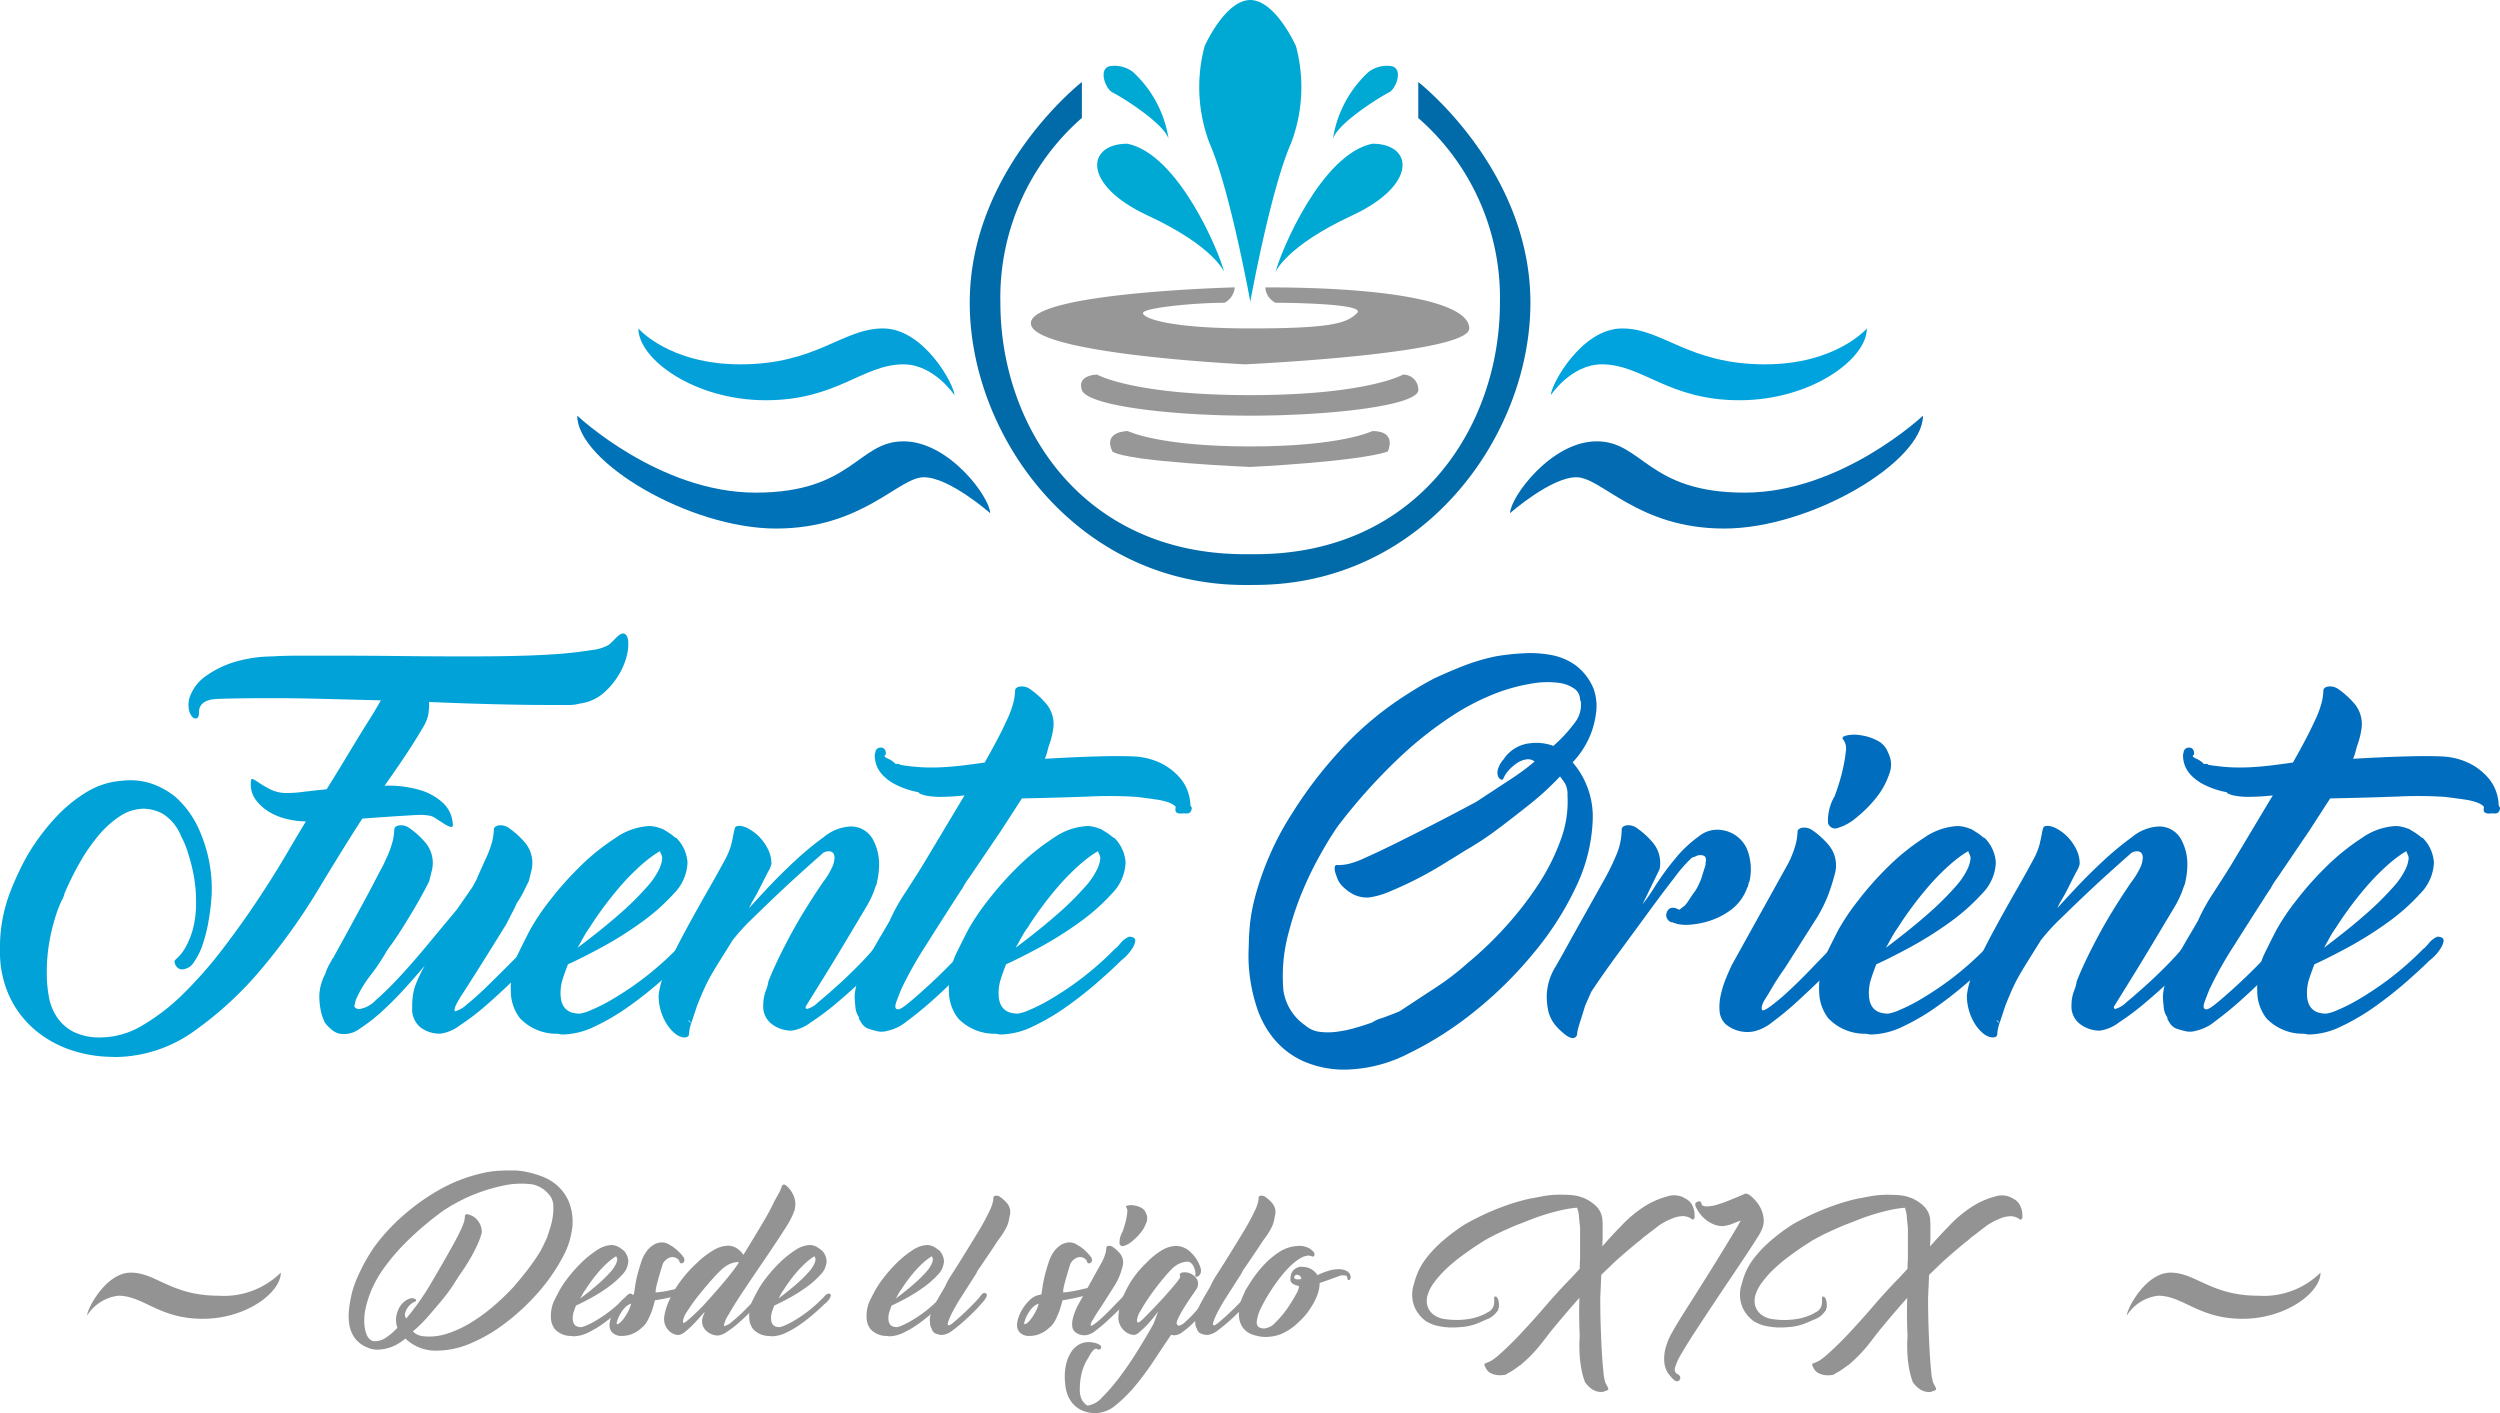 <svg id="Logo_-_color" data-name="Logo - color" xmlns="http://www.w3.org/2000/svg" xmlns:xlink="http://www.w3.org/1999/xlink" width="174.088" height="98.407" viewBox="0 0 174.088 98.407">
  <defs>
    <clipPath id="clip-path">
      <rect id="Rectángulo_1" data-name="Rectángulo 1" width="174.088" height="98.407" fill="none"/>
    </clipPath>
  </defs>
  <g id="Grupo_1" data-name="Grupo 1" clip-path="url(#clip-path)">
    <path id="Trazado_1" data-name="Trazado 1" d="M144.888,491.346a1.982,1.982,0,0,1-.826-.661,2.181,2.181,0,0,1-.362-.911,3.86,3.86,0,0,1-.023-1.025,9.022,9.022,0,0,1,.17-1.025,7.036,7.036,0,0,1,.419-1.242q.26-.581.509-1.037.294-.524.611-1a13.4,13.4,0,0,1,2.218-2.392,14.957,14.957,0,0,1,2.286-1.618,10.885,10.885,0,0,1,1.675-.786,11.341,11.341,0,0,1,1.426-.421,6.931,6.931,0,0,1,1.086-.16q.453-.022.656-.023h.407a4.692,4.692,0,0,1,.883.1,6.989,6.989,0,0,1,1.1.319,3.494,3.494,0,0,1,1.064.638,3.118,3.118,0,0,1,.792,1.105,3.709,3.709,0,0,1,.26,1.686,5.608,5.608,0,0,1-.713,2.255,12.891,12.891,0,0,1-1.641,2.358,15.224,15.224,0,0,1-2.24,2.107,11.1,11.1,0,0,1-2.512,1.481,6.106,6.106,0,0,1-2.456.5,3.035,3.035,0,0,1-2.071-.843,3.277,3.277,0,0,1-1.086.627,3.1,3.1,0,0,1-.86.148,1.689,1.689,0,0,1-.769-.182m2.761-1.982q.339-.387.747-.945t.815-1.219q.5-.842.939-1.606t.781-1.378q.339-.615.532-1.037a4.113,4.113,0,0,0,.238-.6q.045-.274.057-.4c.007-.083.1-.1.283-.057.045.015.117.046.215.091a1.049,1.049,0,0,1,.294.217,1.447,1.447,0,0,1,.26.376,1.277,1.277,0,0,1,.113.57,5.2,5.2,0,0,1-.294.82,12.632,12.632,0,0,1-1.245,2.119l-.045.068-.362.569q-.023.046-.26.387t-.634.82q-.4.478-.894,1.048a9.965,9.965,0,0,1-1.064,1.048,1.406,1.406,0,0,0,.26.2,1.264,1.264,0,0,0,.464.137,3.922,3.922,0,0,0,1.63-.171,7.551,7.551,0,0,0,1.663-.763,12.066,12.066,0,0,0,1.584-1.15,17.268,17.268,0,0,0,1.414-1.356q.452-.524.917-1.116a14.925,14.925,0,0,0,.917-1.321q.181-.319.317-.615c.091-.2.151-.326.181-.387q.09-.274.215-.672a5.066,5.066,0,0,0,.181-.8,3.8,3.8,0,0,0,.034-.763,1.151,1.151,0,0,0-.181-.592,2.024,2.024,0,0,0-1.267-.866,5.853,5.853,0,0,0-2.173.114,12.152,12.152,0,0,0-1.528.444,11.2,11.2,0,0,0-1.245.535q-.532.274-.86.478t-.4.251a22.292,22.292,0,0,0-2.535,2.141,14.628,14.628,0,0,0-1.6,1.857,7.891,7.891,0,0,0-.883,1.56,7.527,7.527,0,0,0-.4,1.253,3.955,3.955,0,0,0-.079,1.173,2.491,2.491,0,0,0,.17.695.824.824,0,0,0,.362.387.045.045,0,0,1,.034.011.047.047,0,0,0,.034.011,1.306,1.306,0,0,0,.837-.2,4.406,4.406,0,0,0,.86-.729,1.366,1.366,0,0,1-.091-.41,1.6,1.6,0,0,1,.034-.5,1.957,1.957,0,0,1,.192-.5,1.435,1.435,0,0,1,.407-.456.957.957,0,0,1,.385-.182.473.473,0,0,1,.26.023c.068.03.105.068.113.114s-.019.076-.079.091a.911.911,0,0,0-.294.182,1.251,1.251,0,0,0-.26.308,1.081,1.081,0,0,0-.136.342.4.4,0,0,0,.057.308Z" transform="translate(-119.376 -397.541)" fill="#939393"/>
    <path id="Trazado_2" data-name="Trazado 2" d="M232.272,513.676q-.249.251-.69.638t-.95.752a6.685,6.685,0,0,1-1.041.615,2.331,2.331,0,0,1-.984.251.37.37,0,0,1-.09-.011.363.363,0,0,0-.091-.011H228.4a1.538,1.538,0,0,1-1.1-.467,1.352,1.352,0,0,1-.283-.832,2.529,2.529,0,0,1,.192-1.082q.193-.4.4-.786a6.881,6.881,0,0,1,.588-.877,9.826,9.826,0,0,1,.928-1.048,6.808,6.808,0,0,1,1.086-.877,1.959,1.959,0,0,1,1.041-.365,1.073,1.073,0,0,1,.385.091c-.015-.015,0-.011.034.011l.147.091a1.525,1.525,0,0,1,.158.114c.045.038.075.057.091.057a1.163,1.163,0,0,1,.34.752,1.421,1.421,0,0,1-.419.945,6.17,6.17,0,0,1-1.007.889,11.2,11.2,0,0,1-1.2.752q-.611.33-1.018.513-.114.3-.17.478a1.38,1.38,0,0,0-.057.41q0,.615.588.615a1.329,1.329,0,0,0,.328-.1,5.242,5.242,0,0,0,.656-.33,9.741,9.741,0,0,0,.905-.6,9.471,9.471,0,0,0,1.075-.945c.015,0,.068-.053.158-.159a.647.647,0,0,1,.272-.205.377.377,0,0,1,.113.023.106.106,0,0,1,.068.114.6.6,0,0,1-.1.239,1.4,1.4,0,0,1-.328.353m-2.852-1a2.852,2.852,0,0,0-.192.308q-.08.148-.17.308.815-.615,1.324-1.071a8.732,8.732,0,0,0,.792-.786,2.272,2.272,0,0,0,.373-.547.957.957,0,0,0,.091-.33.353.353,0,0,0-.045-.137.175.175,0,0,1-.022-.068q.022-.022-.125.068a4.158,4.158,0,0,0-.441.342,7.119,7.119,0,0,0-.7.718,10.911,10.911,0,0,0-.883,1.2" transform="translate(-188.654 -422.879)" fill="#939393"/>
    <path id="Trazado_3" data-name="Trazado 3" d="M252.822,512.116q.022-.114.1-.661a10.59,10.59,0,0,1,.4-1.549,2.51,2.51,0,0,1,.328-.706,1.812,1.812,0,0,1,.487-.5,1.183,1.183,0,0,1,.577-.205,1,1,0,0,1,.622.182,2.61,2.61,0,0,1,.645.5,2.086,2.086,0,0,1,.328.387.315.315,0,0,1,.034.16.368.368,0,0,0-.011.091.246.246,0,0,1-.136.125.119.119,0,0,1-.136-.011.2.2,0,0,1-.057-.091.48.48,0,0,0-.034-.091.61.61,0,0,0-.373-.228.6.6,0,0,0-.362.068.938.938,0,0,0-.283.228.588.588,0,0,0-.136.25q-.249.8-.362,1.242a3.236,3.236,0,0,0-.113.558v.114a6.755,6.755,0,0,0,.939-.137l.8-.182.045-.023a.185.185,0,0,0,.057-.011.251.251,0,0,1,.079-.011q.181,0,.181.159,0,.251-.532.41a14.359,14.359,0,0,1-1.618.342q-.09.365-.2.706-.113.3-.26.6a1.858,1.858,0,0,1-.351.513l-.113.091a1.962,1.962,0,0,1-.611.41,1.837,1.837,0,0,1-.747.16.907.907,0,0,1-.668-.217.73.73,0,0,1-.215-.535,1.81,1.81,0,0,1,.1-.524,2.744,2.744,0,0,1,.306-.638,3.209,3.209,0,0,1,.475-.581,1.393,1.393,0,0,1,.611-.353.4.4,0,0,0,.181-.046v.023Zm-.181.638a1.066,1.066,0,0,0-.464.308,2.449,2.449,0,0,0-.317.444,2.309,2.309,0,0,0-.181.41,1.635,1.635,0,0,0-.057.205c0,.046.015.068.045.068a.394.394,0,0,0,.2-.114,1.742,1.742,0,0,0,.283-.319,3.761,3.761,0,0,0,.283-.467,2.424,2.424,0,0,0,.2-.535" transform="translate(-208.684 -421.979)" fill="#939393"/>
    <path id="Trazado_4" data-name="Trazado 4" d="M281.519,485.605a2.822,2.822,0,0,0,.192-.364q.079-.182.1-.251a.181.181,0,0,1,.124-.148q.1-.034.283.148a1.909,1.909,0,0,1,.453.695,1.522,1.522,0,0,1,0,1.037h-.022a.16.16,0,0,1-.011.068.1.1,0,0,0-.011.046,6.128,6.128,0,0,1-.555,1.025q-.419.661-.962,1.469T279.98,491q-.589.866-1.075,1.606t-.8,1.3a2.088,2.088,0,0,0-.317.74c0,.031.007.046.023.046a1.212,1.212,0,0,0,.554-.319q.4-.319.8-.718t.747-.763q.339-.364.43-.479.022-.022.034,0a.036.036,0,0,0,.034.023.2.2,0,0,1,.068.137q.022.137-.362.592-.2.251-.566.615t-.769.718a7.2,7.2,0,0,1-.794.6,1.27,1.27,0,0,1-.639.251,1.238,1.238,0,0,1-.758-.3.908.908,0,0,1-.321-.729.924.924,0,0,1,.069-.319q.069-.182.115-.3-.113.114-.351.387t-.51.547a5.093,5.093,0,0,1-.544.478.818.818,0,0,1-.43.2.983.983,0,0,1-.668-.307,1.144,1.144,0,0,1-.328-.877,3.192,3.192,0,0,1,.068-.4,4.673,4.673,0,0,1,.3-.854,7.259,7.259,0,0,1,.683-1.185,8.893,8.893,0,0,1,1.229-1.39,5.956,5.956,0,0,1,1.229-.934,2.059,2.059,0,0,1,.931-.273,1.127,1.127,0,0,1,.622.182,1.573,1.573,0,0,1,.464.456q.679-1.116,1.233-2.039t.871-1.583v-.023Zm-5.251,7.746q.565-.615,1.041-1.162t.815-.968q.339-.421.521-.683a1.172,1.172,0,0,0,.181-.308,1.658,1.658,0,0,0-.543.1,2.169,2.169,0,0,0-.679.444q-.294.273-.747.786t-.883,1.059a11.723,11.723,0,0,0-.736,1.037,1.66,1.66,0,0,0-.306.695c0,.076.015.114.045.114a.258.258,0,0,0,.079-.023.917.917,0,0,0,.192-.137q.136-.114.385-.342t.634-.615" transform="translate(-227.378 -402.349)" fill="#939393"/>
    <path id="Trazado_5" data-name="Trazado 5" d="M313.956,513.676q-.249.251-.69.638t-.95.752a6.687,6.687,0,0,1-1.041.615,2.331,2.331,0,0,1-.984.251.37.37,0,0,1-.09-.011.363.363,0,0,0-.091-.011h-.023a1.538,1.538,0,0,1-1.1-.467,1.351,1.351,0,0,1-.283-.832,2.529,2.529,0,0,1,.192-1.082q.193-.4.4-.786a6.883,6.883,0,0,1,.588-.877,9.822,9.822,0,0,1,.928-1.048,6.807,6.807,0,0,1,1.086-.877,1.959,1.959,0,0,1,1.041-.365,1.073,1.073,0,0,1,.385.091c-.015-.015,0-.011.034.011l.147.091a1.523,1.523,0,0,1,.158.114c.045.038.075.057.091.057a1.163,1.163,0,0,1,.34.752,1.421,1.421,0,0,1-.419.945,6.171,6.171,0,0,1-1.007.889,11.208,11.208,0,0,1-1.2.752q-.611.33-1.018.513-.114.3-.17.478a1.38,1.38,0,0,0-.057.41q0,.615.588.615a1.33,1.33,0,0,0,.328-.1,5.244,5.244,0,0,0,.656-.33,9.739,9.739,0,0,0,.905-.6,9.47,9.47,0,0,0,1.075-.945c.015,0,.068-.053.158-.159a.647.647,0,0,1,.272-.205.377.377,0,0,1,.113.023.106.106,0,0,1,.068.114.6.6,0,0,1-.1.239,1.4,1.4,0,0,1-.328.353m-2.852-1a2.842,2.842,0,0,0-.192.308q-.08.148-.17.308.815-.615,1.324-1.071a8.731,8.731,0,0,0,.792-.786,2.272,2.272,0,0,0,.373-.547.957.957,0,0,0,.091-.33.353.353,0,0,0-.045-.137.175.175,0,0,1-.022-.068q.022-.022-.125.068a4.156,4.156,0,0,0-.441.342,7.117,7.117,0,0,0-.7.718,10.907,10.907,0,0,0-.883,1.2" transform="translate(-256.533 -422.879)" fill="#939393"/>
    <path id="Trazado_6" data-name="Trazado 6" d="M362.3,513.676q-.249.251-.69.638t-.951.752a6.688,6.688,0,0,1-1.041.615,2.331,2.331,0,0,1-.984.251.37.37,0,0,1-.09-.011.363.363,0,0,0-.091-.011h-.023a1.538,1.538,0,0,1-1.1-.467,1.351,1.351,0,0,1-.283-.832,2.529,2.529,0,0,1,.192-1.082q.193-.4.4-.786a6.883,6.883,0,0,1,.588-.877,9.829,9.829,0,0,1,.928-1.048,6.807,6.807,0,0,1,1.086-.877,1.959,1.959,0,0,1,1.041-.365,1.073,1.073,0,0,1,.385.091c-.015-.015,0-.011.034.011l.147.091a1.527,1.527,0,0,1,.158.114c.045.038.075.057.091.057a1.163,1.163,0,0,1,.34.752,1.421,1.421,0,0,1-.419.945,6.17,6.17,0,0,1-1.007.889,11.2,11.2,0,0,1-1.2.752q-.611.33-1.018.513-.114.3-.17.478a1.38,1.38,0,0,0-.057.41q0,.615.588.615a1.329,1.329,0,0,0,.328-.1,5.242,5.242,0,0,0,.656-.33,9.739,9.739,0,0,0,.905-.6,9.47,9.47,0,0,0,1.075-.945c.015,0,.068-.053.158-.159a.646.646,0,0,1,.272-.205.377.377,0,0,1,.113.023.106.106,0,0,1,.068.114.6.6,0,0,1-.1.239,1.4,1.4,0,0,1-.328.353m-2.852-1a2.847,2.847,0,0,0-.192.308q-.08.148-.17.308.815-.615,1.324-1.071a8.734,8.734,0,0,0,.792-.786,2.272,2.272,0,0,0,.373-.547.957.957,0,0,0,.091-.33.353.353,0,0,0-.045-.137.175.175,0,0,1-.022-.068q.022-.022-.125.068a4.156,4.156,0,0,0-.441.342,7.121,7.121,0,0,0-.7.718,10.907,10.907,0,0,0-.883,1.2" transform="translate(-296.703 -422.879)" fill="#939393"/>
    <path id="Trazado_7" data-name="Trazado 7" d="M386.415,494.742q-.589.912-1.1,1.72a11.519,11.519,0,0,0-.736,1.31q-.068.16-.147.376t.011.239q.068.046.305-.148t.566-.49q.328-.3.656-.627t.554-.581l.068-.068a1.355,1.355,0,0,1,.2-.251q.136-.137.249-.046.113.046.068.2a1.6,1.6,0,0,1-.362.5,5.647,5.647,0,0,1-.487.535q-.351.353-.747.706t-.769.627a1.379,1.379,0,0,1-.6.3.6.6,0,0,1-.305.011q-.147-.034-.283-.08a.463.463,0,0,1-.193-.159c-.037-.061-.064-.106-.079-.137v-.046a.632.632,0,0,1-.113-.33c-.015-.144-.023-.254-.023-.33a2.05,2.05,0,0,1,.26-.843q.261-.524.577-1.048l.226-.387a5.682,5.682,0,0,1,.441-.809q.26-.4.532-.832.792-1.276,1.324-2.153a15.1,15.1,0,0,0,.8-1.47,3.014,3.014,0,0,0,.226-.6,1.747,1.747,0,0,0,.045-.33c0-.06.041-.1.125-.125a.438.438,0,0,1,.306.057,2.577,2.577,0,0,1,.521.467.968.968,0,0,1,.2.809q-.046.183-.079.387a1.988,1.988,0,0,1-.192.524c-.045.091-.087.167-.125.228l-.136.217q-.08.125-.226.319t-.373.558l-.973,1.435c-.045.061-.087.122-.124.182s-.072.122-.1.182" transform="translate(-318.401 -406.109)" fill="#939393"/>
    <path id="Trazado_8" data-name="Trazado 8" d="M420.742,512.116q.022-.114.1-.661a10.592,10.592,0,0,1,.4-1.549,2.511,2.511,0,0,1,.328-.706,1.813,1.813,0,0,1,.487-.5,1.183,1.183,0,0,1,.577-.205,1,1,0,0,1,.622.182,2.609,2.609,0,0,1,.645.5,2.084,2.084,0,0,1,.328.387.316.316,0,0,1,.034.16.368.368,0,0,0-.011.091.246.246,0,0,1-.136.125.119.119,0,0,1-.136-.011.2.2,0,0,1-.057-.091.483.483,0,0,0-.034-.091.61.61,0,0,0-.373-.228.6.6,0,0,0-.362.068.938.938,0,0,0-.283.228.587.587,0,0,0-.136.25q-.249.8-.362,1.242a3.234,3.234,0,0,0-.113.558v.114a6.755,6.755,0,0,0,.939-.137l.8-.182.045-.023a.185.185,0,0,0,.057-.011.251.251,0,0,1,.079-.011q.181,0,.181.159,0,.251-.532.41a14.36,14.36,0,0,1-1.618.342q-.091.365-.2.706-.113.3-.26.6a1.858,1.858,0,0,1-.351.513l-.113.091a1.961,1.961,0,0,1-.611.41,1.837,1.837,0,0,1-.747.16.907.907,0,0,1-.668-.217.73.73,0,0,1-.215-.535,1.81,1.81,0,0,1,.1-.524,2.745,2.745,0,0,1,.306-.638,3.209,3.209,0,0,1,.475-.581,1.394,1.394,0,0,1,.611-.353.4.4,0,0,0,.181-.046v.023Zm-.181.638a1.066,1.066,0,0,0-.464.308,2.45,2.45,0,0,0-.317.444,2.31,2.31,0,0,0-.181.41,1.632,1.632,0,0,0-.057.205c0,.046.015.068.045.068a.394.394,0,0,0,.2-.114,1.743,1.743,0,0,0,.283-.319,3.763,3.763,0,0,0,.283-.467,2.424,2.424,0,0,0,.2-.535" transform="translate(-348.225 -421.979)" fill="#939393"/>
    <path id="Trazado_9" data-name="Trazado 9" d="M445.308,497.392a6.739,6.739,0,0,1-.226.729,4.361,4.361,0,0,1-.43.82l-.883,1.39q-.226.32-.373.57c-.1.167-.162.273-.192.319q-.182.273-.136.387c.015.046.105.008.271-.114a6.458,6.458,0,0,0,.577-.49q.328-.308.668-.661t.588-.6l.023-.023.045-.046a2.272,2.272,0,0,1,.2-.228c.091-.091.173-.114.249-.068a.18.18,0,0,1,.068.228,1.6,1.6,0,0,1-.362.5,5.035,5.035,0,0,1-.487.524q-.351.342-.747.706a8.92,8.92,0,0,1-.769.638,1.377,1.377,0,0,1-.6.3,1.036,1.036,0,0,1-.837-.228.621.621,0,0,1-.181-.387,1.592,1.592,0,0,1,.034-.49,3.135,3.135,0,0,1,.158-.513q.1-.25.192-.433l1.72-3.1a3.02,3.02,0,0,0,.226-.6,1.762,1.762,0,0,0,.045-.33q0-.091.125-.125a.438.438,0,0,1,.306.057,2.575,2.575,0,0,1,.52.467.968.968,0,0,1,.2.809m.249-4.01q-.091-.091.079-.137a1.135,1.135,0,0,1,.43-.011,1.6,1.6,0,0,1,.509.16.664.664,0,0,1,.34.376.769.769,0,0,1,.034.649,2.33,2.33,0,0,1-.4.718,3.779,3.779,0,0,1-.6.6,1.556,1.556,0,0,1-.566.319.225.225,0,0,1-.306-.148,1.459,1.459,0,0,1,.2-.82q.045-.114.124-.364t.136-.513a4.408,4.408,0,0,0,.079-.49.468.468,0,0,0-.068-.342" transform="translate(-367.11 -409.306)" fill="#939393"/>
    <path id="Trazado_10" data-name="Trazado 10" d="M449.07,513.3a.2.2,0,0,1,.068.137q.022.16-.317.592-.159.2-.487.592t-.7.752a5.771,5.771,0,0,1-.736.615.893.893,0,0,1-.634.205.313.313,0,0,0-.136-.023q-.543.8-1.165,1.743a20.182,20.182,0,0,1-1.3,1.766,9.469,9.469,0,0,1-1.381,1.378,2.229,2.229,0,0,1-1.38.558,2.293,2.293,0,0,1-.962-.182,1.9,1.9,0,0,1-.645-.467,2.058,2.058,0,0,1-.385-.661,2.749,2.749,0,0,1-.158-.786,3.986,3.986,0,0,1,.068-1.31,2.687,2.687,0,0,1,.373-.877,1.534,1.534,0,0,1,.543-.5,1.29,1.29,0,0,1,.6-.159,1.765,1.765,0,0,1,.645.1q.26.1.283.239a.154.154,0,0,1-.068.137.219.219,0,0,1-.113.046.151.151,0,0,1-.091-.034.149.149,0,0,0-.09-.034.349.349,0,0,0-.192.114,2.048,2.048,0,0,0-.328.5,3.278,3.278,0,0,0-.351.683,3.96,3.96,0,0,0-.181.661,4.527,4.527,0,0,0-.068.581q-.011.262-.011.4a1.708,1.708,0,0,0,.1.513.943.943,0,0,0,.192.308.785.785,0,0,0,.249.205,1.676,1.676,0,0,0,1.041-.6,12.942,12.942,0,0,0,1.256-1.47q.645-.866,1.256-1.857t1.041-1.766l.317-.843-.306.387q-.215.273-.475.547a5.837,5.837,0,0,1-.509.478.725.725,0,0,1-.385.205,1.06,1.06,0,0,1-.69-.308,1.245,1.245,0,0,1-.4-.877c0-.015.008-.129.023-.342a3.674,3.674,0,0,1,.2-.854,6.941,6.941,0,0,1,.577-1.219,6.763,6.763,0,0,1,1.143-1.413,5.081,5.081,0,0,1,1.154-.923,1.974,1.974,0,0,1,.905-.262,1.464,1.464,0,0,1,1.052.456,2.514,2.514,0,0,1,.645,1,.66.66,0,0,1,.034.422.477.477,0,0,1-.147.216.191.191,0,0,1-.17.046q-.08-.023-.057-.114a.691.691,0,0,0-.011-.273,1.478,1.478,0,0,0-.1-.308.763.763,0,0,0-.181-.251.363.363,0,0,0-.249-.1,1.468,1.468,0,0,0-.521.114,1.826,1.826,0,0,0-.611.433q-.272.274-.69.786t-.8,1.059A11.564,11.564,0,0,0,444,514.5a1.435,1.435,0,0,0-.249.695c.03.076.053.114.068.114a.33.33,0,0,0,.147-.068,3.242,3.242,0,0,0,.373-.342q.158-.159.566-.581t.826-.889q.418-.466.735-.854t.294-.456q-.091-.251.17-.3a.977.977,0,0,1,.555.08.964.964,0,0,1,.464.422.691.691,0,0,1-.1.729q-.091.137-.351.513t-.509.786a6.751,6.751,0,0,0-.4.74q-.147.331.012.4a.02.02,0,0,1,.023.023.02.02,0,0,0,.022.023.987.987,0,0,0,.5-.3,7.434,7.434,0,0,0,.69-.695q.351-.4.679-.763t.464-.5c.015-.015.045-.008.091.023" transform="translate(-364.581 -423.213)" fill="#939393"/>
    <path id="Trazado_11" data-name="Trazado 11" d="M495.684,494.742q-.589.912-1.1,1.72a11.5,11.5,0,0,0-.735,1.31q-.068.16-.147.376t.012.239q.068.046.305-.148t.566-.49q.328-.3.656-.627t.554-.581l.068-.068a1.356,1.356,0,0,1,.2-.251q.136-.137.249-.046.113.046.068.2a1.6,1.6,0,0,1-.362.5,5.645,5.645,0,0,1-.487.535q-.351.353-.747.706t-.77.627a1.379,1.379,0,0,1-.6.3.6.6,0,0,1-.305.011q-.147-.034-.283-.08a.463.463,0,0,1-.192-.159c-.037-.061-.064-.106-.079-.137v-.046a.631.631,0,0,1-.113-.33c-.015-.144-.023-.254-.023-.33a2.05,2.05,0,0,1,.26-.843q.261-.524.577-1.048l.226-.387a5.685,5.685,0,0,1,.441-.809q.26-.4.532-.832.792-1.276,1.324-2.153a15.1,15.1,0,0,0,.8-1.47,3.014,3.014,0,0,0,.226-.6,1.744,1.744,0,0,0,.045-.33c0-.06.041-.1.125-.125a.438.438,0,0,1,.306.057,2.577,2.577,0,0,1,.521.467.968.968,0,0,1,.2.809q-.046.183-.079.387a1.991,1.991,0,0,1-.192.524c-.045.091-.087.167-.125.228l-.136.217q-.08.125-.226.319t-.374.558l-.973,1.435c-.045.061-.087.122-.124.182s-.072.122-.1.182" transform="translate(-409.204 -406.109)" fill="#939393"/>
    <path id="Trazado_12" data-name="Trazado 12" d="M514.375,515.486a4.132,4.132,0,0,1-.781.513,2.661,2.661,0,0,1-.7.239,3.446,3.446,0,0,1-.577.057,2.4,2.4,0,0,1-.475-.045l-.181-.046a.13.13,0,0,1-.09-.023,1.522,1.522,0,0,1-.588-.273,1.325,1.325,0,0,1-.351-.422,1.5,1.5,0,0,1-.159-.5,2.367,2.367,0,0,1-.011-.513,2.768,2.768,0,0,1,.215-.9q.17-.376.215-.49.158-.274.487-.775a7.71,7.71,0,0,1,.8-1.014,5.773,5.773,0,0,1,1.064-.9,2.619,2.619,0,0,1,1.29-.433,1.455,1.455,0,0,1,.724.115,1.11,1.11,0,0,1,.385.286.27.27,0,0,1,.068.263c-.03.076-.1.092-.2.046a.635.635,0,0,0-.4-.011,1.01,1.01,0,0,0-.193.057q.068-.022-.068.035a2.484,2.484,0,0,0-.43.275,5.329,5.329,0,0,0-.713.675,10.56,10.56,0,0,0-.939,1.235,11.93,11.93,0,0,0-.77,1.327,3.019,3.019,0,0,0-.294.915q-.068.527.52.526a1.2,1.2,0,0,0,.77-.412,6.526,6.526,0,0,0,.8-.939,9.178,9.178,0,0,0,.622-1,1.392,1.392,0,0,0,.226-.607,1.06,1.06,0,0,1-.419-.149.354.354,0,0,1-.17-.4.8.8,0,0,1,.181-.527.872.872,0,0,1,.317-.217.669.669,0,0,1,.283-.046.559.559,0,0,1,.1.011,1.158,1.158,0,0,1,.521.137,1.282,1.282,0,0,1,.475.435,4.834,4.834,0,0,1,.713-.286,2.374,2.374,0,0,1,.713-.126,1.258,1.258,0,0,1,.543.091.688.688,0,0,1,.26.205.51.51,0,0,1,.079.3.276.276,0,0,1-.034.091.109.109,0,0,1-.1.068c-.045,0-.072-.015-.079-.046s-.015-.068-.023-.114a.262.262,0,0,0-.045-.114.147.147,0,0,0-.125-.046.729.729,0,0,1-.158-.011.41.41,0,0,0-.181.034q-.136.046-.441.159t-.962.342a.8.8,0,0,0-.023.228,2.884,2.884,0,0,1-.181.684,4.1,4.1,0,0,1-.294.6q-.159.262-.385.581a5.972,5.972,0,0,1-.837.854m.158-3.2h.124a.257.257,0,0,0,.147-.046.274.274,0,0,0-.125-.216.371.371,0,0,0-.17-.057.2.2,0,0,0-.2.16c0,.106.075.159.226.159" transform="translate(-424.183 -423.197)" fill="#939393"/>
    <path id="Trazado_13" data-name="Trazado 13" d="M587.031,497.694q-.235.118-.692.3a3.873,3.873,0,0,1-1.114.224,4.881,4.881,0,0,1-1.549-.083,2.6,2.6,0,0,1-.845-.342,2.43,2.43,0,0,1-.774-.968,2.3,2.3,0,0,1-.047-1.606,5.539,5.539,0,0,1,.246-.756,4.488,4.488,0,0,1,.563-.98,8.018,8.018,0,0,1,1.056-1.146,13.187,13.187,0,0,1,1.724-1.3c.015,0,.023,0,.023-.012s.008-.012.023-.012q.586-.33,1.291-.661.61-.284,1.419-.579a14.385,14.385,0,0,1,1.748-.508q.164-.023.833-.153A6.544,6.544,0,0,1,592.38,489a6.664,6.664,0,0,1,.692.035,2.509,2.509,0,0,1,.645.153.049.049,0,0,1,.035.012c.008.008.027.012.059.012a3.165,3.165,0,0,1,.8.5,1.542,1.542,0,0,1,.516.921,2.112,2.112,0,0,0,.012.212c.008.079.012.165.012.26v.673q0,.366-.024.815.352-.4.669-.744t.6-.626a8.249,8.249,0,0,1,1.912-1.559,5.853,5.853,0,0,1,1.326-.543,1.5,1.5,0,0,1,1.1.047l.258.142a.991.991,0,0,1,.352.342,1.469,1.469,0,0,1,.164.4,1.593,1.593,0,0,1,.047.354v.2c-.063.11-.114.15-.152.118a1.619,1.619,0,0,0-.211-.13,1.16,1.16,0,0,0-.446-.106,2.042,2.042,0,0,0-.856.213,2.635,2.635,0,0,0-.364.165,5.813,5.813,0,0,0-.5.307L599,491.2l-.188.142-.8.614a1.617,1.617,0,0,0-.176.153,1.021,1.021,0,0,1-.2.153q-.4.331-.786.661t-.786.685l-1.009.968-.07,1.606q0,1.11.035,2.1t.082,1.771q.047.78.106,1.311a3.536,3.536,0,0,0,.129.72q.141.26.2.39t-.223.2a.456.456,0,0,1-.211.059,1.115,1.115,0,0,1-.34-.036,1.166,1.166,0,0,1-.411-.2,2.05,2.05,0,0,1-.422-.437q-.024-.047-.094-.26a5.841,5.841,0,0,1-.153-.6,7.862,7.862,0,0,1-.129-.98,9.876,9.876,0,0,1,0-1.37q-.024-.543-.035-1.193t.012-1.476q-.61.686-1.1,1.264t-.915,1.1l-.493.638a10.65,10.65,0,0,1-.763.9q-.364.378-.669.638a1.105,1.105,0,0,1-.281.213,4.981,4.981,0,0,1-.622.425,1.417,1.417,0,0,0-.27.165,1.794,1.794,0,0,1-.6.035,1.489,1.489,0,0,1-.422-.118.738.738,0,0,1-.27-.2.685.685,0,0,1-.117-.189q-.165-.26-.035-.307t.387-.165a3.923,3.923,0,0,0,.645-.5q.458-.4,1.091-1.039,1.079-1.134,2.053-2.267t1.795-1.96l.61-.661c0-.157,0-.315.012-.472s.012-.315.012-.472v-1.913l-.07-.661a2.091,2.091,0,0,0-.141-.732,8.264,8.264,0,0,0-1.126.177,15.984,15.984,0,0,0-1.924.579l-.962.378q-.141.047-.387.153t-.563.248q-.317.142-.657.307t-.669.354a1.919,1.919,0,0,0-.281.165l-.516.331q-.493.331-1.032.732a10.755,10.755,0,0,0-1.021.862,7.088,7.088,0,0,0-.833.945,2.746,2.746,0,0,0-.469.98,1.407,1.407,0,0,0-.024.307,1.173,1.173,0,0,0,.446.909,1.578,1.578,0,0,0,.751.319,5.807,5.807,0,0,0,.915.071,5.627,5.627,0,0,0,.9-.083,3.842,3.842,0,0,0,1.044-.342q.07-.023.07-.047l.188-.094.024-.024.047-.024a.734.734,0,0,0,.282-.413,1.522,1.522,0,0,0,.023-.461q0-.118.059-.142c.039-.015.082,0,.129.047a.561.561,0,0,1,.117.248,1.407,1.407,0,0,1,.023.461l-.047.142c0,.063-.008.095-.023.095h-.023a1.512,1.512,0,0,1-.8.614" transform="translate(-483.55 -405.804)" fill="#939393"/>
    <path id="Trazado_14" data-name="Trazado 14" d="M686.809,501.381a.262.262,0,0,1-.094.236.2.2,0,0,1-.211.024.135.135,0,0,1-.094-.047l-.047-.047a1.173,1.173,0,0,1-.176-.165q-.082-.095-.176-.213a1.172,1.172,0,0,1-.176-.3,1.814,1.814,0,0,1-.141-.591,2.855,2.855,0,0,1,.082-.886,4.442,4.442,0,0,1,.493-1.181q.3-.543.9-1.488t1.267-2.008q.669-1.063,1.314-2.114t1.091-1.807c.031-.063.063-.122.094-.177s.062-.106.094-.153q-.329.118-.551.212a1.713,1.713,0,0,1-.364.118,1.375,1.375,0,0,1-.8,0,2.154,2.154,0,0,1-.657-.331,2.383,2.383,0,0,1-.469-.461,2.09,2.09,0,0,1-.258-.413l-.047-.095q-.094-.26.117-.331.258-.118.305.189l.023.047a.586.586,0,0,0,.27.083,2.553,2.553,0,0,0,.88-.154,7.18,7.18,0,0,0,.727-.26q.469-.189,1.079-.449c0-.016.015-.024.047-.024h.07a.362.362,0,0,1,.141.047l.094.047a3.073,3.073,0,0,1,.422.4,2.308,2.308,0,0,1,.422.685,1.967,1.967,0,0,1,.141.614,1.413,1.413,0,0,1-.117.661,2.652,2.652,0,0,1-.211.425q-.352.567-.892,1.382t-1.161,1.736q-.622.921-1.255,1.878t-1.173,1.783q-.54.827-.9,1.452a4.134,4.134,0,0,0-.434.909.066.066,0,0,0-.023.047.108.108,0,0,1-.012.047.161.161,0,0,0-.012.071v.165l.047.095a25.147,25.147,0,0,0,.047.047v.024l.094.047a.342.342,0,0,1,.188.213" transform="translate(-569.804 -405.475)" fill="#939393"/>
    <path id="Trazado_15" data-name="Trazado 15" d="M722.1,497.694q-.235.118-.692.3a3.873,3.873,0,0,1-1.114.224,4.881,4.881,0,0,1-1.549-.083,2.6,2.6,0,0,1-.845-.342,2.431,2.431,0,0,1-.774-.968,2.3,2.3,0,0,1-.047-1.606,5.529,5.529,0,0,1,.246-.756,4.486,4.486,0,0,1,.563-.98,8.014,8.014,0,0,1,1.056-1.146,13.187,13.187,0,0,1,1.724-1.3c.015,0,.023,0,.023-.012s.008-.012.023-.012q.586-.33,1.291-.661.61-.284,1.419-.579a14.386,14.386,0,0,1,1.748-.508q.164-.023.833-.153a6.544,6.544,0,0,1,1.443-.106,6.665,6.665,0,0,1,.692.035,2.509,2.509,0,0,1,.645.153.049.049,0,0,1,.035.012c.008.008.027.012.059.012a3.164,3.164,0,0,1,.8.5,1.543,1.543,0,0,1,.516.921,2.111,2.111,0,0,0,.012.212c.008.079.012.165.012.26v.673q0,.366-.023.815.352-.4.669-.744t.6-.626a8.249,8.249,0,0,1,1.912-1.559,5.85,5.85,0,0,1,1.326-.543,1.5,1.5,0,0,1,1.1.047l.258.142a.992.992,0,0,1,.352.342,1.471,1.471,0,0,1,.164.4,1.593,1.593,0,0,1,.047.354v.2c-.062.11-.114.15-.152.118a1.619,1.619,0,0,0-.211-.13,1.16,1.16,0,0,0-.446-.106,2.041,2.041,0,0,0-.856.213,2.629,2.629,0,0,0-.364.165,5.822,5.822,0,0,0-.5.307l-.023.024-.188.142-.8.614a1.612,1.612,0,0,0-.176.153,1.022,1.022,0,0,1-.2.153q-.4.331-.786.661t-.786.685l-1.009.968-.07,1.606q0,1.11.035,2.1t.082,1.771q.047.78.106,1.311a3.533,3.533,0,0,0,.129.72q.141.26.2.39c.039.086-.035.154-.223.2a.456.456,0,0,1-.211.059,1.115,1.115,0,0,1-.34-.036,1.167,1.167,0,0,1-.411-.2,2.05,2.05,0,0,1-.422-.437q-.024-.047-.094-.26a5.841,5.841,0,0,1-.153-.6,7.852,7.852,0,0,1-.129-.98,9.857,9.857,0,0,1,0-1.37q-.024-.543-.035-1.193t.012-1.476q-.61.686-1.1,1.264t-.915,1.1l-.493.638a10.65,10.65,0,0,1-.763.9q-.364.378-.669.638a1.1,1.1,0,0,1-.282.213,4.973,4.973,0,0,1-.622.425,1.417,1.417,0,0,0-.27.165,1.794,1.794,0,0,1-.6.035,1.491,1.491,0,0,1-.422-.118.739.739,0,0,1-.27-.2.686.686,0,0,1-.117-.189q-.165-.26-.035-.307t.387-.165a3.928,3.928,0,0,0,.645-.5q.458-.4,1.091-1.039,1.079-1.134,2.053-2.267t1.795-1.96l.61-.661c0-.157,0-.315.012-.472s.012-.315.012-.472v-1.913l-.07-.661a2.094,2.094,0,0,0-.141-.732,8.26,8.26,0,0,0-1.126.177,15.984,15.984,0,0,0-1.924.579l-.962.378q-.141.047-.387.153t-.563.248q-.317.142-.657.307t-.669.354a1.924,1.924,0,0,0-.281.165l-.516.331q-.493.331-1.032.732a10.753,10.753,0,0,0-1.02.862,7.079,7.079,0,0,0-.833.945,2.746,2.746,0,0,0-.469.98,1.413,1.413,0,0,0-.023.307,1.173,1.173,0,0,0,.446.909,1.578,1.578,0,0,0,.751.319,5.808,5.808,0,0,0,.915.071,5.627,5.627,0,0,0,.9-.083,3.842,3.842,0,0,0,1.044-.342q.07-.023.07-.047l.188-.094.024-.024.047-.024a.734.734,0,0,0,.282-.413,1.522,1.522,0,0,0,.023-.461c0-.079.019-.126.059-.142s.082,0,.129.047a.561.561,0,0,1,.117.248,1.4,1.4,0,0,1,.023.461l-.047.142c0,.063-.008.095-.024.095H722.9a1.512,1.512,0,0,1-.8.614" transform="translate(-595.794 -405.804)" fill="#939393"/>
    <path id="Trazado_16" data-name="Trazado 16" d="M35.894,523.861a3,3,0,0,1,2.176-1.378c1.74,0,2.828,1.608,5.874,1.608s5.439-1.838,5.439-3.216a5.645,5.645,0,0,1-4.351,1.608c-3.263,0-4.351-1.608-6.092-1.608s-3.046,2.527-3.046,2.986" transform="translate(-29.828 -432.256)" fill="#939393"/>
    <path id="Trazado_17" data-name="Trazado 17" d="M876.336,523.861a3,3,0,0,1,2.176-1.378c1.74,0,2.828,1.608,5.874,1.608s5.439-1.838,5.439-3.216a5.645,5.645,0,0,1-4.351,1.608c-3.263,0-4.351-1.608-6.091-1.608s-3.046,2.527-3.046,2.986" transform="translate(-728.233 -432.256)" fill="#939393"/>
    <path id="Trazado_18" data-name="Trazado 18" d="M7.911,288.684a9.148,9.148,0,0,1-3.025-.495,7.64,7.64,0,0,1-2.508-1.431,6.847,6.847,0,0,1-1.732-2.316A7.328,7.328,0,0,1,0,281.292a10.752,10.752,0,0,1,.7-4.06,20.03,20.03,0,0,1,1.163-2.5,15.176,15.176,0,0,1,2.223-2.941A9.861,9.861,0,0,1,6.1,270.205a5.449,5.449,0,0,1,1.68-.651,7.659,7.659,0,0,1,1.267-.13,4.549,4.549,0,0,1,1.784.338,5.544,5.544,0,0,1,1.37.807,6.264,6.264,0,0,1,.724.755,6.575,6.575,0,0,1,.879,1.405,10.221,10.221,0,0,1,.7,2.056,10.018,10.018,0,0,1,.233,2.655,16.549,16.549,0,0,1-.207,1.744,10.692,10.692,0,0,1-.414,1.666,4.7,4.7,0,0,1-.62,1.249,1.025,1.025,0,0,1-.827.494.462.462,0,0,1-.362-.182.592.592,0,0,1-.155-.39c0-.034.078-.121.233-.26a3.047,3.047,0,0,0,.517-.677,5.452,5.452,0,0,0,.517-1.249,7.054,7.054,0,0,0,.233-1.978,9.66,9.66,0,0,0-.155-1.77,11.3,11.3,0,0,0-.362-1.457,6.414,6.414,0,0,0-.517-1.3,3.257,3.257,0,0,0-1.267-1.562,2.868,2.868,0,0,0-1.319-.364,3.04,3.04,0,0,0-1.68.52,6.811,6.811,0,0,0-1.5,1.353,12.746,12.746,0,0,0-1.293,1.874,20.4,20.4,0,0,0-1.06,2.134,1.844,1.844,0,0,1-.207.52,8.477,8.477,0,0,0-.439,1.145,13.965,13.965,0,0,0-.414,1.718,12.123,12.123,0,0,0-.181,2.186,8.937,8.937,0,0,0,.155,1.692,3.647,3.647,0,0,0,.595,1.432,3.09,3.09,0,0,0,1.163.989,4.146,4.146,0,0,0,1.861.364,5.77,5.77,0,0,0,2.921-.859,14.479,14.479,0,0,0,2.87-2.238,29.363,29.363,0,0,0,2.689-3.071q1.292-1.691,2.4-3.357t1.965-3.123q.853-1.456,1.422-2.394a5.849,5.849,0,0,1-1.267-.156,4.281,4.281,0,0,1-1.267-.494,3.237,3.237,0,0,1-.957-.859,1.8,1.8,0,0,1-.336-1.249c0-.173.052-.234.155-.182a5.018,5.018,0,0,1,.465.286,7.264,7.264,0,0,0,.776.442,2.51,2.51,0,0,0,1.138.234,8.842,8.842,0,0,0,1.086-.078q.62-.078,1.655-.182.776-1.249,1.293-2.108t.931-1.536q.413-.676.776-1.249t.776-1.3l-3.929-.1q-1.914-.051-3.516-.051-2.637,0-3.929.051t-1.293.935c0,.243-.052.382-.155.416a.293.293,0,0,1-.31-.1,1.011,1.011,0,0,1-.233-.494,1.834,1.834,0,0,1,.026-.8,3.044,3.044,0,0,1,1.241-1.612,6.99,6.99,0,0,1,1.758-.87,9.393,9.393,0,0,1,2.792-.435q.776-.051,1.913-.052h2.482q2.119,0,4.472.026t4.679.026q3.723,0,5.713-.13a27.487,27.487,0,0,0,2.973-.312,3.129,3.129,0,0,0,1.189-.364c.137-.121.258-.234.362-.338.31-.346.543-.495.7-.442s.25.217.284.494a3.093,3.093,0,0,1-.1,1.062,4.823,4.823,0,0,1-.569,1.338,5.225,5.225,0,0,1-1.06,1.257,3.164,3.164,0,0,1-1.629.717,2.931,2.931,0,0,1-.879.1h-1.4q-1.5,0-3.645-.052t-4.576-.156a6.057,6.057,0,0,1-.052.833,2.755,2.755,0,0,1-.362.911q-.31.546-.931,1.509t-1.758,2.577a7.848,7.848,0,0,1,2.585.338,4.067,4.067,0,0,1,1.422.807,2.157,2.157,0,0,1,.62.911,2.654,2.654,0,0,1,.129.651c0,.139-.061.191-.181.156a1.859,1.859,0,0,1-.465-.234l-.569-.364a.935.935,0,0,0-.439-.182,3.412,3.412,0,0,0-.543-.052c-.155,0-.38.009-.672.026l-1.241.078q-.8.053-2.2.156-1.345,2.082-3.051,4.919a43.33,43.33,0,0,1-3.878,5.439,24.8,24.8,0,0,1-4.757,4.424,9.585,9.585,0,0,1-5.636,1.822" transform="translate(0 -215.089)" fill="#00a2d7"/>
    <path id="Trazado_19" data-name="Trazado 19" d="M132.95,352.266a1.3,1.3,0,0,1-.569-.312,2.136,2.136,0,0,1-.44-.468,3.357,3.357,0,0,1-.284-.833,5.338,5.338,0,0,1-.1-1.041,3.453,3.453,0,0,1,.414-1.509,3.611,3.611,0,0,1,.414-.885l.1-.208h.052v-.052l.776-1.405q.878-1.613,1.4-2.577t.8-1.51q.283-.546.414-.781a4.484,4.484,0,0,0,.233-.494,6.94,6.94,0,0,0,.517-1.379,4.014,4.014,0,0,0,.1-.755c0-.138.094-.234.284-.286a1,1,0,0,1,.7.13,5.874,5.874,0,0,1,1.189,1.067,2.211,2.211,0,0,1,.465,1.848l-.207.833q-.414.833-.9,1.666t-.931,1.536q-.44.7-.8,1.2a5.869,5.869,0,0,0-.465.7,14.635,14.635,0,0,1-1.034,1.509,7.814,7.814,0,0,0-.982,1.666l-.1.416c.034.139.155.208.362.208a1.994,1.994,0,0,0,1.112-.6,21.122,21.122,0,0,0,1.6-1.562q.9-.963,1.939-2.212t2.12-2.55l1.086-1.561.31-.573q.1-.26.233-.546t.336-.755a6.933,6.933,0,0,0,.517-1.379,4.028,4.028,0,0,0,.1-.755c0-.138.094-.234.284-.286a1,1,0,0,1,.7.13,5.869,5.869,0,0,1,1.189,1.067,2.211,2.211,0,0,1,.465,1.848l-.207.833-.388.781a5.512,5.512,0,0,1-.44.729,6.035,6.035,0,0,1-.284.6q-.182.339-.439.859-1.19,1.926-1.913,3.071t-1.112,1.744a7.333,7.333,0,0,0-.491.833.977.977,0,0,0-.1.338c0,.07.017.1.052.1a2,2,0,0,0,.827-.494q.62-.494,1.344-1.2t1.474-1.457l1.267-1.275a4.141,4.141,0,0,1,.362-.442.72.72,0,0,1,.517-.286.108.108,0,0,1,.078.026.1.1,0,0,0,.077.026.451.451,0,0,1,.155.312,1.106,1.106,0,0,1-.181.521,5.58,5.58,0,0,1-.646.833q-.465.521-1.344,1.379t-1.81,1.666a16.609,16.609,0,0,1-1.81,1.379,2.857,2.857,0,0,1-1.344.573,2.207,2.207,0,0,1-1.4-.443,1.636,1.636,0,0,1-.569-1.379,4.87,4.87,0,0,1,.155-1.353,9.171,9.171,0,0,1,.724-1.562q-.57.677-1.344,1.535t-1.6,1.614a11.873,11.873,0,0,1-1.6,1.249,1.79,1.79,0,0,1-1.4.338" transform="translate(-109.321 -280.286)" fill="#00a2d7"/>
    <path id="Trazado_20" data-name="Trazado 20" d="M222.483,347.4q-.569.573-1.577,1.458a27.654,27.654,0,0,1-2.172,1.718,15.248,15.248,0,0,1-2.378,1.405,5.325,5.325,0,0,1-2.249.573.848.848,0,0,1-.207-.026.823.823,0,0,0-.207-.026h-.052a3.512,3.512,0,0,1-2.508-1.067,3.087,3.087,0,0,1-.646-1.9,5.776,5.776,0,0,1,.439-2.472q.44-.91.9-1.8a15.736,15.736,0,0,1,1.344-2,22.444,22.444,0,0,1,2.12-2.394,15.51,15.51,0,0,1,2.482-2,4.48,4.48,0,0,1,2.379-.833,2.451,2.451,0,0,1,.879.208c-.035-.034-.009-.026.078.026l.336.208a3.458,3.458,0,0,1,.362.26c.1.087.172.13.207.13a2.656,2.656,0,0,1,.776,1.718,3.246,3.246,0,0,1-.957,2.16,14.1,14.1,0,0,1-2.3,2.03,25.553,25.553,0,0,1-2.74,1.718q-1.4.755-2.327,1.171-.26.677-.388,1.093a3.155,3.155,0,0,0-.129.937q0,1.405,1.344,1.405a3.027,3.027,0,0,0,.75-.234,11.99,11.99,0,0,0,1.5-.755,22.279,22.279,0,0,0,2.068-1.379,21.6,21.6,0,0,0,2.456-2.16c.034,0,.155-.121.362-.364a1.477,1.477,0,0,1,.621-.469.862.862,0,0,1,.258.052.241.241,0,0,1,.155.26,1.363,1.363,0,0,1-.233.546,3.174,3.174,0,0,1-.75.807m-6.515-2.29a6.548,6.548,0,0,0-.44.7q-.182.339-.388.7,1.861-1.405,3.025-2.446a19.981,19.981,0,0,0,1.81-1.8,5.194,5.194,0,0,0,.853-1.249,2.179,2.179,0,0,0,.207-.755.812.812,0,0,0-.1-.312.4.4,0,0,1-.052-.156q.051-.051-.284.156a9.52,9.52,0,0,0-1.008.781,16.239,16.239,0,0,0-1.6,1.64,24.916,24.916,0,0,0-2.017,2.733" transform="translate(-174.914 -280.516)" fill="#00a2d7"/>
    <path id="Trazado_21" data-name="Trazado 21" d="M276.486,346.042q-.518.833-.827,1.327t-.569.937q-.259.443-.491.937t-.543,1.275l-.414,1.249a.594.594,0,0,0-.155-.182c-.034-.017-.052-.017-.052,0s.069.078.207.182a2.509,2.509,0,0,0-.155.729q0,.26-.31.26-.568,0-1.163-.807a3.731,3.731,0,0,1-.646-2.108,5.324,5.324,0,0,1,.543-1.822q.543-1.249,1.318-2.681t1.551-2.785q.775-1.353,1.189-2.134a4.9,4.9,0,0,0,.465-1.119q.1-.442.155-.729a2.314,2.314,0,0,1,.1-.417c.034-.086.137-.13.31-.13a1.454,1.454,0,0,1,.646.208,3.091,3.091,0,0,1,.724.547,3.451,3.451,0,0,1,.595.833,2.273,2.273,0,0,1,.259,1.067,1.914,1.914,0,0,1-.233.546q-.233.443-.491.963t-.517.963a3.975,3.975,0,0,0-.31.6q.413-.469,1.293-1.405t1.887-1.874a21.434,21.434,0,0,1,2.017-1.666,3.153,3.153,0,0,1,1.732-.729,1.732,1.732,0,0,1,1.655.833,3.576,3.576,0,0,1,.465,1.77,5.375,5.375,0,0,1-.155,1.3v.052q-.052.105-.207.547a6.571,6.571,0,0,1-.517,1.067q-.776,1.3-1.525,2.55t-1.344,2.212q-.6.964-1.37,2.212c0,.1.034.156.1.156a1.78,1.78,0,0,0,.776-.468q.568-.469,1.293-1.119t1.448-1.379q.723-.728,1.189-1.3l.155-.156q.155-.207.388-.495a.648.648,0,0,1,.491-.286q.31,0,.31.416.051.312-.776,1.3a15.576,15.576,0,0,1-1.344,1.405q-.88.833-1.836,1.64a18.694,18.694,0,0,1-1.836,1.379,2.857,2.857,0,0,1-1.344.573,2.271,2.271,0,0,1-1.344-.442,1.522,1.522,0,0,1-.62-1.327,2.923,2.923,0,0,1,.181-1.015,2.531,2.531,0,0,0,.181-.651q.413-1.041,1.034-2.264t1.241-2.264q.724-1.2,1.5-2.342a5.613,5.613,0,0,0,.646-1.041,1.806,1.806,0,0,0,.181-.677q0-.468-.414-.468a.831.831,0,0,0-.362.1q-1.655,1.458-2.74,2.473t-2.146,2.056a14.368,14.368,0,0,0-1.474,1.614" transform="translate(-225.505 -280.516)" fill="#00a2d7"/>
    <path id="Trazado_22" data-name="Trazado 22" d="M359.58,295q-1.345,2.082-2.508,3.93a26.35,26.35,0,0,0-1.681,2.993q-.155.365-.336.859t.026.547q.155.1.7-.338t1.293-1.119q.749-.676,1.5-1.431t1.267-1.327l.155-.156a3.094,3.094,0,0,1,.465-.573c.207-.208.4-.242.569-.1q.258.1.155.468a3.66,3.66,0,0,1-.827,1.145,13.018,13.018,0,0,1-1.112,1.223q-.8.807-1.706,1.614t-1.758,1.432a3.154,3.154,0,0,1-1.37.677,1.372,1.372,0,0,1-.7.026q-.336-.078-.646-.182a1.059,1.059,0,0,1-.44-.364c-.086-.138-.146-.242-.181-.312v-.1a1.445,1.445,0,0,1-.258-.755c-.034-.329-.052-.581-.052-.755a4.68,4.68,0,0,1,.595-1.926q.6-1.2,1.319-2.394l.517-.885a12.918,12.918,0,0,1,1.008-1.848q.594-.91,1.215-1.9.723-1.2,1.5-2.5t1.5-2.5a15.85,15.85,0,0,1-1.629.1,5.033,5.033,0,0,1-1.008-.078,1.8,1.8,0,0,1-.491-.156c-.086-.052-.1-.078-.026-.078a5.919,5.919,0,0,1-1.655-.546,3.257,3.257,0,0,1-.931-.7,2.026,2.026,0,0,1-.414-.7,2.087,2.087,0,0,1-.1-.6.591.591,0,0,1,.026-.182.416.416,0,0,0,.026-.13.368.368,0,0,1,.362-.26q.362,0,.362.468l-.1.1q0,.1.258.208a1.6,1.6,0,0,1,.517.364h.31l-.052.052a14.338,14.338,0,0,0,1.629.182q.646.027,1.241,0t1.293-.1q.7-.078,1.784-.234,1.034-1.821,1.5-2.863a6.941,6.941,0,0,0,.517-1.379,4.029,4.029,0,0,0,.1-.755c0-.138.094-.234.284-.286a1,1,0,0,1,.7.13,5.876,5.876,0,0,1,1.189,1.067,2.212,2.212,0,0,1,.465,1.848,5.854,5.854,0,0,1-.31,1.145c-.035.139-.069.269-.1.391s-.087.269-.155.442q4.5-.26,6.308-.156a4.783,4.783,0,0,1,1.887.521,4.236,4.236,0,0,1,1.189.937,2.948,2.948,0,0,1,.595,1.041,3.1,3.1,0,0,1,.155.833.21.21,0,0,0,.052.156.046.046,0,0,0,.052.052.564.564,0,0,1-.1.312q-.1.156-.465.1-.673.1-.569-.364v-.1a1.641,1.641,0,0,0-.155-.13,1.7,1.7,0,0,0-.388-.182,4.351,4.351,0,0,0-.8-.182q-.517-.078-1.344-.182a28.825,28.825,0,0,0-3.335-.026q-2.146.078-4.628.13h-.052l-1.448,2.238-2.223,3.279c-.1.139-.2.278-.284.416s-.164.278-.233.416" transform="translate(-292.622 -233.061)" fill="#00a2d7"/>
    <path id="Trazado_23" data-name="Trazado 23" d="M402.983,347.4q-.569.573-1.577,1.458a27.649,27.649,0,0,1-2.172,1.718,15.248,15.248,0,0,1-2.378,1.405,5.324,5.324,0,0,1-2.249.573.848.848,0,0,1-.207-.026.823.823,0,0,0-.207-.026h-.052a3.513,3.513,0,0,1-2.508-1.067,3.087,3.087,0,0,1-.646-1.9,5.777,5.777,0,0,1,.439-2.472q.44-.91.9-1.8a15.736,15.736,0,0,1,1.344-2,22.446,22.446,0,0,1,2.12-2.394,15.508,15.508,0,0,1,2.482-2,4.48,4.48,0,0,1,2.379-.833,2.451,2.451,0,0,1,.879.208c-.035-.034-.009-.026.078.026l.336.208a3.456,3.456,0,0,1,.362.26c.1.087.172.13.207.13a2.656,2.656,0,0,1,.776,1.718,3.246,3.246,0,0,1-.957,2.16,14.1,14.1,0,0,1-2.3,2.03,25.554,25.554,0,0,1-2.74,1.718q-1.4.755-2.327,1.171-.26.677-.388,1.093a3.155,3.155,0,0,0-.129.937q0,1.405,1.344,1.405a3.026,3.026,0,0,0,.75-.234,11.99,11.99,0,0,0,1.5-.755,22.276,22.276,0,0,0,2.068-1.379,21.6,21.6,0,0,0,2.456-2.16c.034,0,.155-.121.362-.364a1.477,1.477,0,0,1,.621-.469.862.862,0,0,1,.258.052.241.241,0,0,1,.155.26,1.363,1.363,0,0,1-.233.546,3.174,3.174,0,0,1-.75.807m-6.515-2.29a6.551,6.551,0,0,0-.44.7q-.182.339-.388.7,1.861-1.405,3.025-2.446a19.986,19.986,0,0,0,1.81-1.8,5.193,5.193,0,0,0,.853-1.249,2.179,2.179,0,0,0,.207-.755.812.812,0,0,0-.1-.312.4.4,0,0,1-.052-.156q.051-.051-.284.156a9.527,9.527,0,0,0-1.008.781,16.242,16.242,0,0,0-1.6,1.64,24.914,24.914,0,0,0-2.017,2.733" transform="translate(-324.909 -280.516)" fill="#00a2d7"/>
    <path id="Trazado_24" data-name="Trazado 24" d="M538.427,269.744a3.586,3.586,0,0,1,.207,1.51,6.379,6.379,0,0,1-.388,1.666,6.224,6.224,0,0,1-1.267,1.978,5.784,5.784,0,0,1,1.4,3.982,11.73,11.73,0,0,1-1.138,4.633,21.338,21.338,0,0,1-2.973,4.659,27.953,27.953,0,0,1-4.136,4.086,24.134,24.134,0,0,1-4.576,2.915,10,10,0,0,1-4.292,1.119,7.034,7.034,0,0,1-3.128-.625,5.682,5.682,0,0,1-2.016-1.588A6.736,6.736,0,0,1,515,292a11.725,11.725,0,0,1-.491-2.134,10.909,10.909,0,0,1-.1-1.718c.018-.468.026-.737.026-.807q0-.364.078-1.2a12.623,12.623,0,0,1,.388-2,20.809,20.809,0,0,1,.931-2.655,20.269,20.269,0,0,1,1.655-3.1,29.384,29.384,0,0,1,3.257-4.268,22.846,22.846,0,0,1,4.705-3.956q.879-.572,1.862-1.093.878-.416,1.991-.859a14.362,14.362,0,0,1,2.353-.7,17.045,17.045,0,0,1,1.939-.208,7.965,7.965,0,0,1,1.939.13,4.188,4.188,0,0,1,1.68.729,3.858,3.858,0,0,1,1.215,1.588m-4.085,5.1a.735.735,0,0,0-.595-.156,1.6,1.6,0,0,0-.646.26,3.1,3.1,0,0,0-.569.494,1.865,1.865,0,0,0-.362.547c-.035.1-.1.139-.181.1a.4.4,0,0,1-.207-.234.8.8,0,0,1,0-.494,1.738,1.738,0,0,1,.388-.677,2.5,2.5,0,0,1,1.836-1.119,3.427,3.427,0,0,1,1.629.182,10.078,10.078,0,0,0,1.474-1.588,2.024,2.024,0,0,0,.44-1.484.109.109,0,0,0-.026-.078.1.1,0,0,1-.026-.078.941.941,0,0,0-.362-.729,2.42,2.42,0,0,0-1.008-.417,6.208,6.208,0,0,0-2.094.052,12.378,12.378,0,0,0-2.379.651,16.424,16.424,0,0,0-3,1.535,26.144,26.144,0,0,0-3.619,2.837,39.176,39.176,0,0,0-4.188,4.607,7.245,7.245,0,0,0-.517.729q-.414.624-.982,1.64a24.573,24.573,0,0,0-1.138,2.342,20.834,20.834,0,0,0-.982,2.889,11.509,11.509,0,0,0-.388,4.138,3.591,3.591,0,0,0,1.525,2.421,1.83,1.83,0,0,0,.982.442,4.544,4.544,0,0,0,1.189,0,8.684,8.684,0,0,0,1.267-.26q.646-.183,1.215-.39a2.512,2.512,0,0,1,.7-.312q.594-.207,1.215-.468,1.344-.885,2.534-1.666a17.969,17.969,0,0,0,2.172-1.666,24.869,24.869,0,0,0,2.689-2.577,23.631,23.631,0,0,0,2.275-2.941,14.9,14.9,0,0,0,1.551-3.1,7.589,7.589,0,0,0,.465-3.1,1.493,1.493,0,0,0-.181-.833c-.121-.173-.233-.329-.336-.469a20,20,0,0,1-2.094,1.926q-1.112.886-2.042,1.588t-1.6,1.119q-.673.417-.776.469l-1.086.677-.1.052a26.055,26.055,0,0,1-4.11,2.16,5.6,5.6,0,0,1-1.525.442,2.193,2.193,0,0,1-1.086-.234,3.166,3.166,0,0,1-.7-.52,1.592,1.592,0,0,1-.388-.573c-.069-.19-.121-.338-.155-.442-.069-.346-.026-.512.129-.494a3.155,3.155,0,0,0,.8-.078,5.944,5.944,0,0,0,1.137-.416q.827-.364,1.991-.937t2.637-1.327q1.474-.754,3.128-1.64l2.3-1.51a17.707,17.707,0,0,0,1.836-1.353Z" transform="translate(-427.469 -221.812)" fill="#006dbe"/>
    <path id="Trazado_25" data-name="Trazado 25" d="M651.383,341.7c-.035,0-.052.052-.052.156a.462.462,0,0,0-.052.208.046.046,0,0,0-.052.052,3.29,3.29,0,0,1-1.034,1.458,4.983,4.983,0,0,1-1.422.781,5.65,5.65,0,0,1-1.422.312,3.056,3.056,0,0,1-1.034-.052.41.41,0,0,0-.155-.052.146.146,0,0,1-.1-.052h-.1a.537.537,0,0,1-.362-.573q.155-.624.776-.364l.1.052h.052l.259-.208a.28.28,0,0,0,.129-.1.736.736,0,0,1,.129-.156l.414-.625a2.962,2.962,0,0,0,.336-.521q.129-.26.233-.52l.31-.989v-.156q.1-.416-.181-.494a.668.668,0,0,0-.543.078.9.9,0,0,0-.259.1l-.155.156a9.22,9.22,0,0,0-.982,1.145q-.775.989-1.784,2.368t-2.12,2.889q-1.112,1.51-1.939,2.759l-.414.937c-.034.1-.078.243-.129.416s-.112.364-.181.573-.129.408-.181.6a1.824,1.824,0,0,0-.077.391.287.287,0,0,1-.207.286q-.206.078-.569-.182a4.367,4.367,0,0,1-.724-.677,2.468,2.468,0,0,1-.517-1.041,5.347,5.347,0,0,1-.1-1.041,4.014,4.014,0,0,1,.594-1.978q.6-1.04,1.163-2.082l2.275-4.06a16.076,16.076,0,0,0,.8-1.64,4.559,4.559,0,0,0,.388-1.8c0-.138.095-.234.284-.286a1,1,0,0,1,.7.13,5.877,5.877,0,0,1,1.189,1.067,2.212,2.212,0,0,1,.465,1.848l-1.189,2.446a12.932,12.932,0,0,0,.9-1.3,18.363,18.363,0,0,1,1.37-1.874,8.7,8.7,0,0,1,1.655-1.562,2.028,2.028,0,0,1,1.706-.416,2.24,2.24,0,0,1,1.655,1.327,3.835,3.835,0,0,1,.155,2.264" transform="translate(-529.567 -280.286)" fill="#006dbe"/>
    <path id="Trazado_26" data-name="Trazado 26" d="M716.544,310.19a15.464,15.464,0,0,1-.517,1.666,9.965,9.965,0,0,1-.982,1.874l-2.016,3.175q-.518.73-.853,1.3c-.225.382-.371.625-.439.729q-.414.624-.31.885.051.156.62-.26a14.729,14.729,0,0,0,1.318-1.119q.749-.7,1.525-1.51t1.344-1.379l.052-.052.1-.1a5.239,5.239,0,0,1,.465-.52q.31-.312.569-.156a.412.412,0,0,1,.155.52,3.66,3.66,0,0,1-.827,1.145,11.5,11.5,0,0,1-1.112,1.2q-.8.781-1.706,1.614a20.52,20.52,0,0,1-1.758,1.458,3.153,3.153,0,0,1-1.37.677,2.366,2.366,0,0,1-1.913-.521,1.419,1.419,0,0,1-.414-.885,3.648,3.648,0,0,1,.078-1.119,7.123,7.123,0,0,1,.362-1.171q.233-.572.439-.989l3.93-7.079a6.932,6.932,0,0,0,.517-1.379,4.01,4.01,0,0,0,.1-.755c0-.138.095-.234.284-.286a1,1,0,0,1,.7.13,5.88,5.88,0,0,1,1.189,1.067,2.211,2.211,0,0,1,.465,1.848m.569-9.161q-.207-.207.181-.312a2.577,2.577,0,0,1,.982-.026,3.646,3.646,0,0,1,1.163.364,1.514,1.514,0,0,1,.776.859,1.757,1.757,0,0,1,.078,1.483,5.329,5.329,0,0,1-.9,1.64,8.622,8.622,0,0,1-1.37,1.379,3.555,3.555,0,0,1-1.292.729.513.513,0,0,1-.7-.338,3.328,3.328,0,0,1,.465-1.874q.1-.26.284-.833t.31-1.171a10.189,10.189,0,0,0,.181-1.119,1.07,1.07,0,0,0-.155-.781" transform="translate(-588.731 -249.505)" fill="#006dbe"/>
    <path id="Trazado_27" data-name="Trazado 27" d="M761.539,347.4q-.569.573-1.577,1.458a27.659,27.659,0,0,1-2.172,1.718,15.25,15.25,0,0,1-2.378,1.405,5.324,5.324,0,0,1-2.249.573.848.848,0,0,1-.207-.026.823.823,0,0,0-.207-.026H752.7a3.512,3.512,0,0,1-2.508-1.067,3.086,3.086,0,0,1-.646-1.9,5.776,5.776,0,0,1,.439-2.472q.44-.91.9-1.8a15.738,15.738,0,0,1,1.344-2,22.456,22.456,0,0,1,2.12-2.394,15.512,15.512,0,0,1,2.482-2,4.48,4.48,0,0,1,2.379-.833,2.451,2.451,0,0,1,.879.208c-.035-.034-.009-.026.078.026l.336.208a3.456,3.456,0,0,1,.362.26c.1.087.172.13.207.13a2.656,2.656,0,0,1,.776,1.718,3.246,3.246,0,0,1-.957,2.16,14.1,14.1,0,0,1-2.3,2.03,25.57,25.57,0,0,1-2.74,1.718q-1.4.755-2.327,1.171-.259.677-.388,1.093a3.155,3.155,0,0,0-.129.937q0,1.405,1.344,1.405a3.027,3.027,0,0,0,.75-.234,11.994,11.994,0,0,0,1.5-.755,22.268,22.268,0,0,0,2.068-1.379,21.6,21.6,0,0,0,2.456-2.16c.034,0,.155-.121.362-.364a1.477,1.477,0,0,1,.621-.469.861.861,0,0,1,.258.052.241.241,0,0,1,.155.26,1.364,1.364,0,0,1-.233.546,3.175,3.175,0,0,1-.75.807m-6.515-2.29a6.545,6.545,0,0,0-.44.7q-.182.339-.388.7,1.862-1.405,3.025-2.446a19.991,19.991,0,0,0,1.81-1.8,5.2,5.2,0,0,0,.853-1.249,2.178,2.178,0,0,0,.207-.755.812.812,0,0,0-.1-.312.4.4,0,0,1-.052-.156q.051-.051-.284.156a9.526,9.526,0,0,0-1.008.781,16.236,16.236,0,0,0-1.6,1.64,24.921,24.921,0,0,0-2.017,2.733" transform="translate(-622.868 -280.516)" fill="#006dbe"/>
    <path id="Trazado_28" data-name="Trazado 28" d="M815.541,346.042q-.518.833-.827,1.327t-.569.937q-.259.443-.491.937t-.543,1.275l-.414,1.249a.593.593,0,0,0-.155-.182c-.034-.017-.052-.017-.052,0s.069.078.207.182a2.508,2.508,0,0,0-.155.729q0,.26-.31.26-.568,0-1.163-.807a3.731,3.731,0,0,1-.646-2.108,5.323,5.323,0,0,1,.543-1.822q.543-1.249,1.318-2.681t1.551-2.785q.775-1.353,1.189-2.134a4.9,4.9,0,0,0,.465-1.119q.1-.442.155-.729a2.314,2.314,0,0,1,.1-.417c.034-.086.137-.13.31-.13a1.454,1.454,0,0,1,.646.208,3.091,3.091,0,0,1,.724.547,3.451,3.451,0,0,1,.595.833,2.273,2.273,0,0,1,.259,1.067,1.914,1.914,0,0,1-.233.546q-.233.443-.491.963t-.517.963a3.984,3.984,0,0,0-.31.6q.413-.469,1.293-1.405t1.887-1.874a21.429,21.429,0,0,1,2.016-1.666,3.153,3.153,0,0,1,1.732-.729,1.732,1.732,0,0,1,1.655.833,3.576,3.576,0,0,1,.465,1.77,5.375,5.375,0,0,1-.155,1.3v.052q-.052.105-.207.547a6.559,6.559,0,0,1-.517,1.067q-.776,1.3-1.525,2.55t-1.344,2.212q-.595.964-1.37,2.212c0,.1.034.156.1.156a1.78,1.78,0,0,0,.776-.468q.568-.469,1.293-1.119t1.448-1.379q.724-.728,1.189-1.3l.155-.156q.155-.207.388-.495a.648.648,0,0,1,.491-.286q.31,0,.31.416.051.312-.776,1.3a15.566,15.566,0,0,1-1.344,1.405q-.88.833-1.836,1.64a18.7,18.7,0,0,1-1.836,1.379,2.857,2.857,0,0,1-1.344.573,2.271,2.271,0,0,1-1.344-.442,1.522,1.522,0,0,1-.62-1.327,2.923,2.923,0,0,1,.181-1.015,2.533,2.533,0,0,0,.181-.651q.413-1.041,1.034-2.264t1.241-2.264q.723-1.2,1.5-2.342a5.609,5.609,0,0,0,.646-1.041,1.806,1.806,0,0,0,.181-.677q0-.468-.414-.468a.832.832,0,0,0-.362.1q-1.655,1.458-2.74,2.473t-2.146,2.056a14.378,14.378,0,0,0-1.474,1.614" transform="translate(-673.458 -280.516)" fill="#006dbe"/>
    <path id="Trazado_29" data-name="Trazado 29" d="M898.635,295q-1.345,2.082-2.508,3.93a26.349,26.349,0,0,0-1.681,2.993q-.155.365-.336.859t.026.547q.155.1.7-.338t1.293-1.119q.749-.676,1.5-1.431t1.267-1.327l.155-.156a3.1,3.1,0,0,1,.465-.573c.207-.208.4-.242.569-.1q.258.1.155.468a3.659,3.659,0,0,1-.827,1.145,13,13,0,0,1-1.112,1.223q-.8.807-1.706,1.614t-1.758,1.432a3.154,3.154,0,0,1-1.37.677,1.372,1.372,0,0,1-.7.026q-.336-.078-.646-.182a1.058,1.058,0,0,1-.44-.364q-.128-.207-.181-.312v-.1a1.446,1.446,0,0,1-.258-.755c-.034-.329-.052-.581-.052-.755a4.681,4.681,0,0,1,.595-1.926q.6-1.2,1.319-2.394l.517-.885a12.912,12.912,0,0,1,1.008-1.848q.594-.91,1.215-1.9.723-1.2,1.5-2.5t1.5-2.5a15.849,15.849,0,0,1-1.629.1,5.033,5.033,0,0,1-1.008-.078,1.8,1.8,0,0,1-.491-.156c-.086-.052-.1-.078-.026-.078a5.92,5.92,0,0,1-1.655-.546,3.257,3.257,0,0,1-.931-.7,2.025,2.025,0,0,1-.414-.7,2.09,2.09,0,0,1-.1-.6.593.593,0,0,1,.026-.182.414.414,0,0,0,.026-.13.368.368,0,0,1,.362-.26q.362,0,.362.468l-.1.1q0,.1.258.208a1.6,1.6,0,0,1,.517.364h.31l-.052.052a14.337,14.337,0,0,0,1.629.182q.646.027,1.241,0t1.292-.1q.7-.078,1.784-.234,1.034-1.821,1.5-2.863a6.941,6.941,0,0,0,.517-1.379,4.028,4.028,0,0,0,.1-.755c0-.138.094-.234.284-.286a1,1,0,0,1,.7.13,5.878,5.878,0,0,1,1.189,1.067,2.212,2.212,0,0,1,.465,1.848,5.852,5.852,0,0,1-.31,1.145c-.035.139-.069.269-.1.391s-.086.269-.155.442q4.5-.26,6.308-.156a4.783,4.783,0,0,1,1.887.521,4.235,4.235,0,0,1,1.189.937,2.946,2.946,0,0,1,.595,1.041,3.094,3.094,0,0,1,.155.833.21.21,0,0,0,.052.156.046.046,0,0,0,.052.052.563.563,0,0,1-.1.312q-.1.156-.465.1-.673.1-.569-.364v-.1a1.657,1.657,0,0,0-.155-.13,1.7,1.7,0,0,0-.388-.182,4.353,4.353,0,0,0-.8-.182q-.517-.078-1.344-.182a28.826,28.826,0,0,0-3.335-.026q-2.146.078-4.628.13h-.052l-1.448,2.238-2.223,3.279c-.1.139-.2.278-.284.416s-.164.278-.233.416" transform="translate(-740.575 -233.061)" fill="#006dbe"/>
    <path id="Trazado_30" data-name="Trazado 30" d="M942.038,347.4q-.569.573-1.577,1.458a27.659,27.659,0,0,1-2.172,1.718,15.25,15.25,0,0,1-2.378,1.405,5.325,5.325,0,0,1-2.249.573.847.847,0,0,1-.207-.026.824.824,0,0,0-.207-.026H933.2a3.512,3.512,0,0,1-2.508-1.067,3.087,3.087,0,0,1-.646-1.9,5.776,5.776,0,0,1,.439-2.472q.44-.91.9-1.8a15.741,15.741,0,0,1,1.344-2,22.436,22.436,0,0,1,2.12-2.394,15.5,15.5,0,0,1,2.482-2,4.48,4.48,0,0,1,2.379-.833,2.451,2.451,0,0,1,.879.208c-.035-.034-.009-.026.078.026l.336.208a3.45,3.45,0,0,1,.362.26c.1.087.172.13.207.13a2.656,2.656,0,0,1,.776,1.718,3.246,3.246,0,0,1-.956,2.16,14.1,14.1,0,0,1-2.3,2.03,25.552,25.552,0,0,1-2.74,1.718q-1.4.755-2.327,1.171-.26.677-.388,1.093a3.155,3.155,0,0,0-.129.937q0,1.405,1.344,1.405a3.027,3.027,0,0,0,.75-.234,11.99,11.99,0,0,0,1.5-.755,22.285,22.285,0,0,0,2.068-1.379,21.608,21.608,0,0,0,2.456-2.16c.034,0,.155-.121.362-.364a1.477,1.477,0,0,1,.621-.469.861.861,0,0,1,.258.052.241.241,0,0,1,.155.26,1.363,1.363,0,0,1-.233.546,3.173,3.173,0,0,1-.75.807m-6.515-2.29a6.556,6.556,0,0,0-.44.7q-.182.339-.388.7,1.861-1.405,3.025-2.446a19.975,19.975,0,0,0,1.81-1.8,5.194,5.194,0,0,0,.853-1.249,2.179,2.179,0,0,0,.207-.755.812.812,0,0,0-.1-.312.4.4,0,0,1-.052-.156q.051-.051-.284.156a9.527,9.527,0,0,0-1.008.781,16.249,16.249,0,0,0-1.6,1.64,24.906,24.906,0,0,0-2.016,2.733" transform="translate(-772.862 -280.516)" fill="#006dbe"/>
    <path id="Trazado_31" data-name="Trazado 31" d="M419.444,68.624h-.71c-11.714,0-19.168-10.363-19.168-19.653S407.375,33.6,407.375,33.6v2.5A16.61,16.61,0,0,0,401.7,48.971c0,8.576,5.679,17.509,17.038,17.509h.71c11.359,0,17.038-8.933,17.038-17.509A16.61,16.61,0,0,0,430.8,36.106V33.6s7.809,6.075,7.809,15.366-7.454,19.653-19.168,19.653h-.71" transform="translate(-332.038 -27.888)" fill="#016aa9"/>
    <path id="Trazado_32" data-name="Trazado 32" d="M438.968,117.618s-14.2.357-14.2,2.5,14.908,2.859,14.908,2.859,15.618-.715,15.618-2.5-5.324-2.859-14.2-2.859a1.271,1.271,0,0,0,.71,1.072s6.389,0,5.679.715-1.775,1.072-7.454,1.072-7.454-.715-7.454-1.072,3.55-.715,5.679-.715a1.321,1.321,0,0,0,.71-1.072" transform="translate(-352.983 -97.607)" fill="#979798"/>
    <path id="Trazado_33" data-name="Trazado 33" d="M467.854,153.323s-2.485,1.429-10.649,1.429-10.649-1.429-10.649-1.429-1.42,0-1.065,1.072,6.034,1.787,11.714,1.787,11.714-.715,11.714-1.787a1.045,1.045,0,0,0-1.065-1.072" transform="translate(-370.155 -127.237)" fill="#979798"/>
    <path id="Trazado_34" data-name="Trazado 34" d="M475.653,176.426s-2.13,1.072-8.519,1.072-8.519-1.072-8.519-1.072-1.775,0-1.065,1.429c1.065.715,9.584,1.072,9.584,1.072s7.454-.357,9.584-1.072c0,0,.71-1.429-1.065-1.429" transform="translate(-380.083 -146.41)" fill="#979798"/>
    <path id="Trazado_35" data-name="Trazado 35" d="M497.657,0c-1.775,0-3.195,3.216-3.195,3.216a11.01,11.01,0,0,0,.355,6.789c1.42,3.216,2.84,11.077,2.84,11.077h-.028s1.42-7.861,2.84-11.077a11.009,11.009,0,0,0,.355-6.789S499.4,0,497.628,0" transform="translate(-410.578)" fill="#00a9d4"/>
    <path id="Trazado_36" data-name="Trazado 36" d="M525.584,67.742s.71-1.787,5.324-3.931,4.259-5,1.42-5c-3.55.715-6.389,7.5-6.744,8.933" transform="translate(-436.759 -48.804)" fill="#00a9d4"/>
    <path id="Trazado_37" data-name="Trazado 37" d="M460.917,67.742s-.71-1.787-5.325-3.931-4.259-5-1.42-5c3.55.715,6.389,7.5,6.744,8.933" transform="translate(-375.671 -48.804)" fill="#00a9d4"/>
    <path id="Trazado_38" data-name="Trazado 38" d="M459.244,31.917a7.983,7.983,0,0,0-2.485-4.645,2.141,2.141,0,0,0-1.46-.413c-1.025.056-.474,1.584.04,1.843.71.357,3.55,2.144,3.9,3.216" transform="translate(-377.873 -22.269)" fill="#00a9d4"/>
    <path id="Trazado_39" data-name="Trazado 39" d="M549.237,31.917a7.982,7.982,0,0,1,2.484-4.645,2.142,2.142,0,0,1,1.46-.413c1.025.056.474,1.584-.04,1.843-.71.357-3.55,2.144-3.9,3.216" transform="translate(-456.414 -22.269)" fill="#00a9d4"/>
    <path id="Trazado_40" data-name="Trazado 40" d="M285.052,139.065s-1.42-2.144-3.55-2.144c-2.84,0-4.614,2.5-9.584,2.5s-8.874-2.859-8.874-5c0,0,2.13,2.5,7.1,2.5,5.324,0,7.1-2.5,9.939-2.5s4.969,3.931,4.969,4.645" transform="translate(-218.59 -111.55)" fill="#04a0d9"/>
    <path id="Trazado_41" data-name="Trazado 41" d="M639,139.065s1.42-2.144,3.55-2.144c2.84,0,4.615,2.5,9.584,2.5s8.874-2.859,8.874-5c0,0-2.13,2.5-7.1,2.5-5.324,0-7.1-2.5-9.939-2.5S639,138.351,639,139.065" transform="translate(-531.008 -111.55)" fill="#00a3de"/>
    <path id="Trazado_42" data-name="Trazado 42" d="M266.594,176.914s-2.84-2.5-4.614-2.5-4.26,3.573-10.294,3.573-13.843-4.645-13.843-7.861c0,0,5.679,5.36,12.424,5.36s7.1-3.573,10.294-3.573,6.034,3.931,6.034,5" transform="translate(-197.646 -141.181)" fill="#0072b8"/>
    <path id="Trazado_43" data-name="Trazado 43" d="M622.2,176.914s2.84-2.5,4.615-2.5,4.26,3.573,10.294,3.573,13.843-4.645,13.843-7.861c0,0-5.679,5.36-12.424,5.36s-7.1-3.573-10.294-3.573-6.034,3.931-6.034,5" transform="translate(-517.045 -141.181)" fill="#026bb1"/>
  </g>
</svg>
